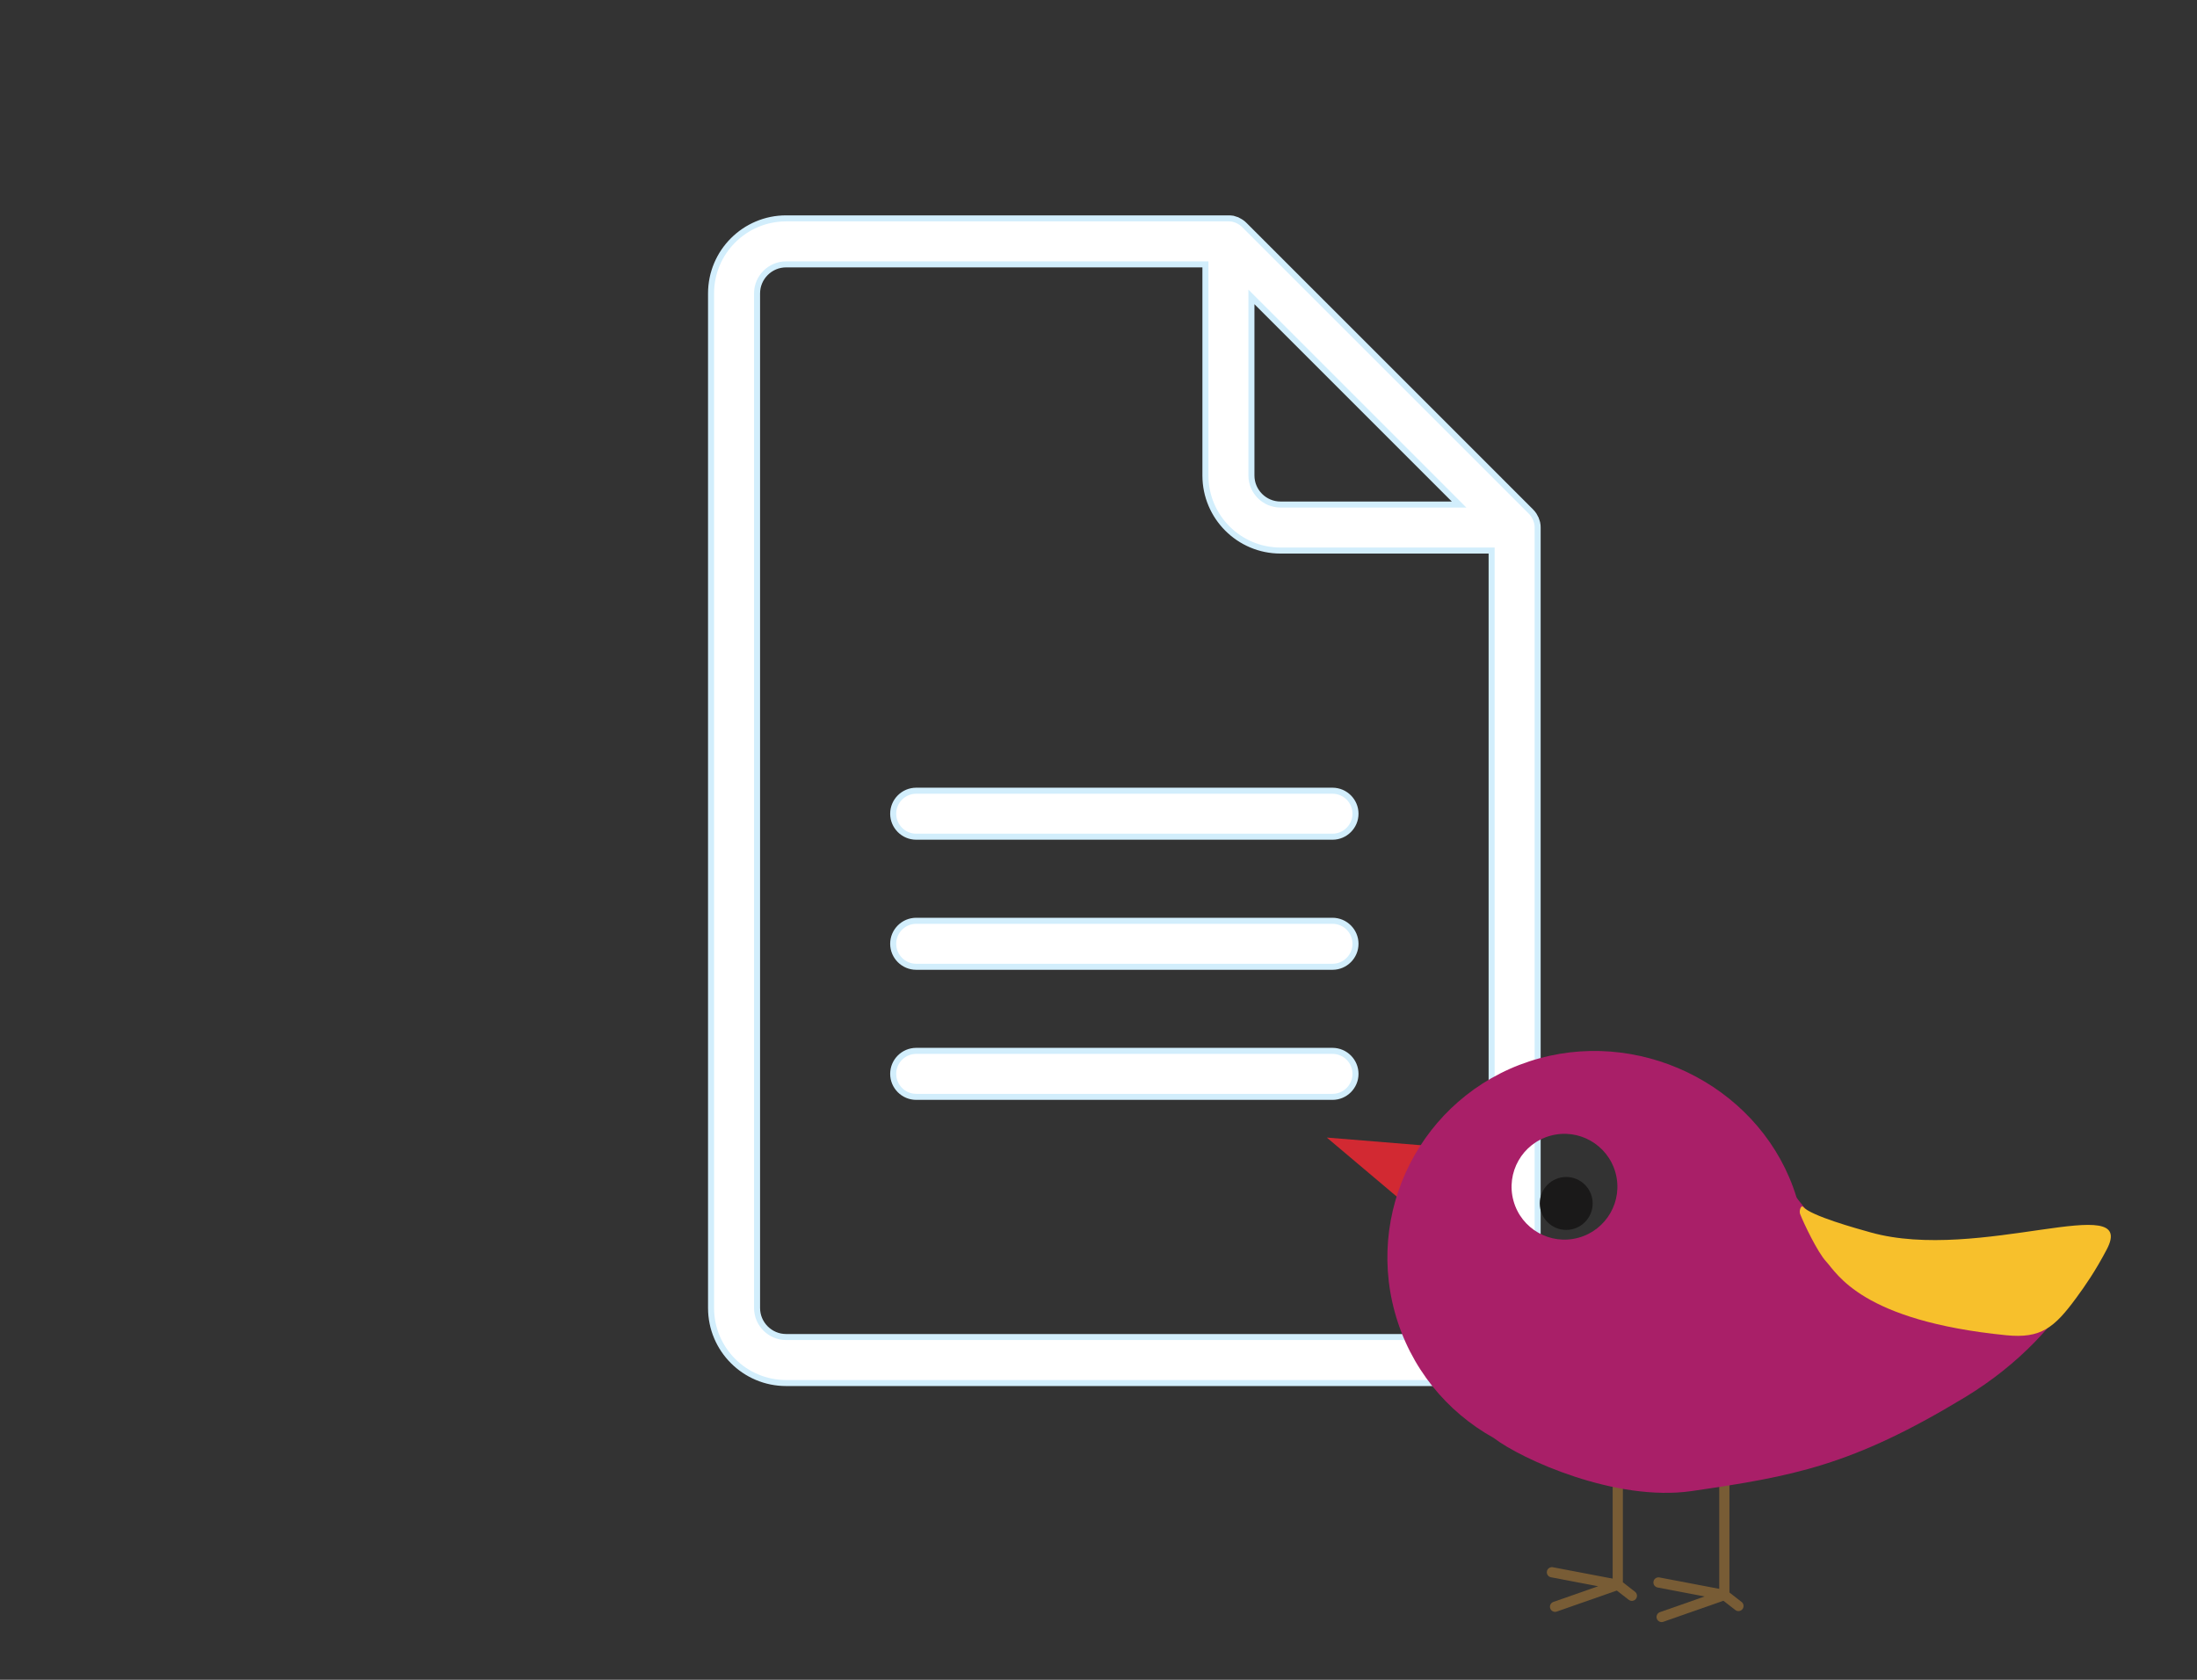 <svg width="255" height="195" viewBox="0 0 255 195" fill="none" xmlns="http://www.w3.org/2000/svg">
<rect x="0" y="0" width="255" height="195" fill="#333333" stroke="none"/>
<path d="M178.418 60.712L178.419 60.715C178.456 60.876 178.47 61.059 178.47 61.24V151.84C178.47 156.645 174.565 160.55 169.76 160.55H91.24C86.435 160.55 82.53 156.645 82.53 151.84V34.06C82.53 29.255 86.435 25.35 91.24 25.35H142.58C142.755 25.35 142.941 25.363 143.097 25.388C143.194 25.413 143.305 25.45 143.41 25.489C143.468 25.515 143.521 25.528 143.547 25.535L143.552 25.536C143.566 25.539 143.573 25.541 143.576 25.542L143.578 25.543L143.585 25.546C143.695 25.595 143.808 25.657 143.912 25.721C143.952 25.753 143.989 25.773 144.007 25.783L144.007 25.783C144.022 25.791 144.03 25.795 144.035 25.798C144.042 25.802 144.044 25.802 144.047 25.805L144.047 25.805L144.053 25.809C144.188 25.894 144.318 26.01 144.446 26.138L177.666 59.358C177.795 59.487 177.91 59.617 177.996 59.752L178.017 59.784L178.026 59.793L178.029 59.8L178.04 59.82C178.048 59.835 178.059 59.853 178.072 59.874C178.141 59.983 178.207 60.103 178.258 60.219L178.262 60.227L178.265 60.234C178.276 60.255 178.283 60.279 178.299 60.343L178.304 60.363L178.311 60.381C178.357 60.505 178.394 60.603 178.418 60.712ZM145.847 35.066L145.25 34.468V35.313V55.2C145.25 57.054 146.766 58.57 148.62 58.57H168.507H169.352L168.754 57.972L145.847 35.066ZM139.91 31.04V30.69H139.56H91.24C89.386 30.69 87.87 32.206 87.87 34.06V151.84C87.87 153.694 89.386 155.21 91.24 155.21H169.76C171.614 155.21 173.13 153.694 173.13 151.84V64.26V63.91H172.78H148.62C143.815 63.91 139.91 60.005 139.91 55.2V31.04ZM157.33 124.66C157.33 126.128 156.128 127.33 154.66 127.33H106.34C104.872 127.33 103.67 126.128 103.67 124.66C103.67 123.192 104.872 121.99 106.34 121.99H154.66C156.128 121.99 157.33 123.192 157.33 124.66ZM157.33 109.56C157.33 111.028 156.128 112.23 154.66 112.23H106.34C104.872 112.23 103.67 111.028 103.67 109.56C103.67 108.092 104.872 106.89 106.34 106.89H154.66C156.128 106.89 157.33 108.092 157.33 109.56ZM157.33 94.46C157.33 95.928 156.128 97.13 154.66 97.13H106.34C104.872 97.13 103.67 95.928 103.67 94.46C103.67 92.992 104.872 91.79 106.34 91.79H154.66C156.128 91.79 157.33 92.992 157.33 94.46Z" fill="white" stroke="#D2EEFC" stroke-width="0.7"/>
<path fill-rule="evenodd" clip-rule="evenodd" d="M202.142 185.964L200.732 184.868V172.059C200.732 171.732 200.466 171.467 200.139 171.467C199.812 171.467 199.547 171.732 199.547 172.059V185.158C199.547 185.34 199.632 185.513 199.776 185.626L201.414 186.9C201.672 187.101 202.044 187.054 202.245 186.796C202.446 186.538 202.399 186.165 202.142 185.964" fill="#785C35"/>
<path fill-rule="evenodd" clip-rule="evenodd" d="M162.66 139.366L154 132.055L166.416 133.067L162.66 139.366" fill="#D22932"/>
<path fill-rule="evenodd" clip-rule="evenodd" d="M193.058 188.266L200.335 185.717C200.589 185.628 200.751 185.382 200.731 185.114C200.71 184.846 200.514 184.626 200.251 184.576L192.609 183.12C192.288 183.059 191.977 183.269 191.916 183.59C191.855 183.912 192.066 184.222 192.387 184.284L197.863 185.327L192.666 187.147C192.357 187.255 192.195 187.593 192.302 187.902C192.411 188.211 192.749 188.373 193.058 188.266" fill="#785C35"/>
<path fill-rule="evenodd" clip-rule="evenodd" d="M189.77 184.779L188.363 183.683V170.873C188.363 170.546 188.097 170.281 187.77 170.281C187.443 170.281 187.178 170.546 187.178 170.873V183.973C187.178 184.155 187.263 184.329 187.406 184.441L189.043 185.714C189.302 185.915 189.673 185.869 189.874 185.61C190.075 185.352 190.029 184.98 189.77 184.779" fill="#785C35"/>
<path fill-rule="evenodd" clip-rule="evenodd" d="M180.687 187.08L187.965 184.532C188.219 184.443 188.381 184.197 188.361 183.929C188.341 183.662 188.144 183.441 187.881 183.391L180.24 181.934C179.918 181.873 179.607 182.084 179.546 182.405C179.485 182.727 179.696 183.037 180.018 183.098L185.493 184.142L180.295 185.961C179.987 186.07 179.824 186.408 179.932 186.716C180.04 187.025 180.378 187.188 180.687 187.08" fill="#785C35"/>
<path fill-rule="evenodd" clip-rule="evenodd" d="M161.888 152.319C163.663 158.789 167.929 163.9 173.365 166.922C176.611 169.412 187.568 174.374 196.359 173.09C208.148 171.366 214.926 170.16 228.03 162.226C241.135 154.293 244.066 143.152 244.066 143.152C244.066 143.152 224.231 151.733 210.23 141.186C209.339 140.006 208.576 139.191 208.503 138.952C204.707 126.625 191.195 119.422 178.67 122.857C165.901 126.359 158.386 139.551 161.888 152.319V152.319ZM175.664 139.389C174.767 136.117 176.69 132.736 179.96 131.84C183.226 130.944 186.61 132.868 187.508 136.144C188.405 139.409 186.474 142.786 183.208 143.683C179.937 144.582 176.56 142.661 175.664 139.389V139.389Z" fill="#A91F68"/>
<path fill-rule="evenodd" clip-rule="evenodd" d="M178.715 139.7C178.715 138.008 180.091 136.631 181.785 136.631C183.483 136.631 184.856 138.008 184.856 139.7C184.856 141.4 183.483 142.774 181.785 142.774C180.091 142.774 178.715 141.4 178.715 139.7" fill="#1A1919"/>
<path fill-rule="evenodd" clip-rule="evenodd" d="M211.941 146.426C213.239 147.822 216.03 153.326 232.859 155.002C236.89 155.403 238.44 154.137 240.992 150.656C242.029 149.243 243.189 147.58 244.521 145.051C248.217 138.036 229.7 146.596 217.111 143.063C215.375 142.577 210.245 141.158 209.269 140.093C209.055 139.86 208.788 140.546 208.932 140.92C209.366 142.044 210.969 145.378 211.941 146.426" fill="#F7C02C"/>
</svg>
